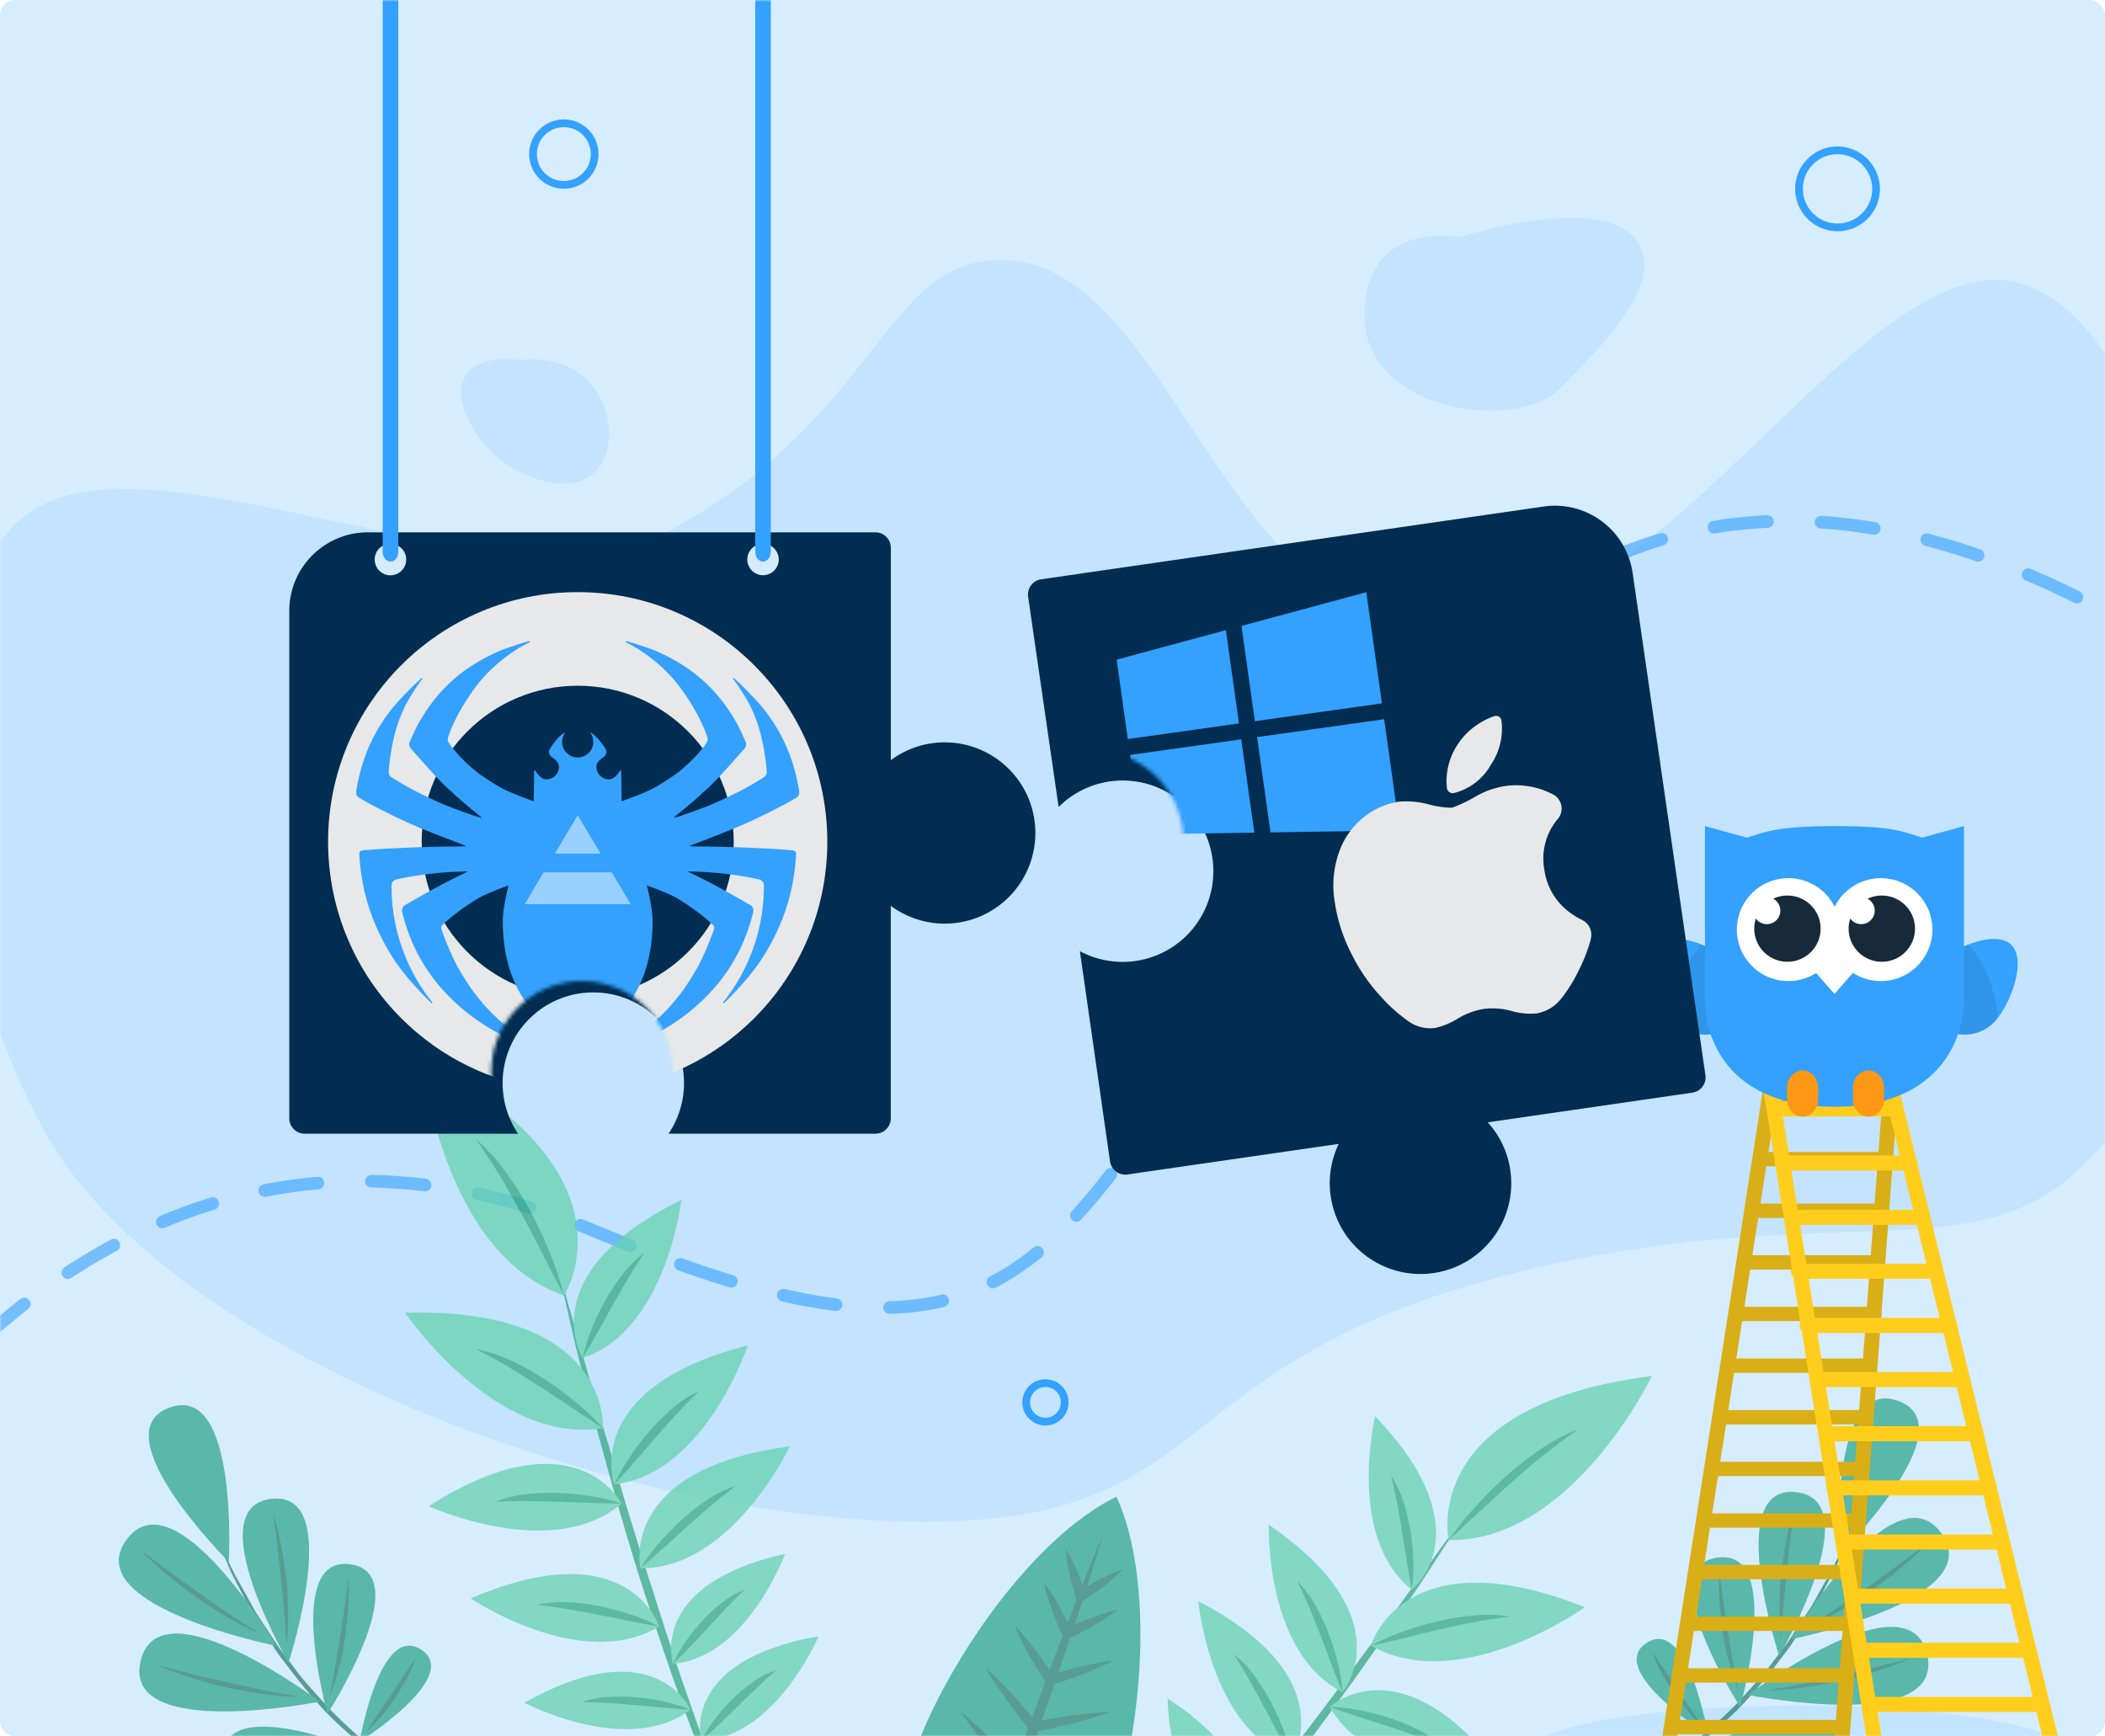 <svg width="560" height="462" fill="none" xmlns="http://www.w3.org/2000/svg"><rect width="560" height="462" rx="4" fill="#D6ECFF"/><mask id="a" style="mask-type:luminance" maskUnits="userSpaceOnUse" x="0" y="0" width="560" height="462"><rect width="560" height="462" rx="4" fill="#fff"/></mask><g mask="url(#a)"><path opacity=".6" d="M643.651 226.898s-169.176-183.3-278.426-21.6c-84.193 124.592-82.619 174.274-207.371 122.108C39.361 277.856-38.9 380.195-62.207 439.967c0 0 338.86 174.347 515.479 121.033 176.62-53.314 190.379-334.102 190.379-334.102z" stroke="#33A1FD" stroke-width="3.36" stroke-linecap="round" stroke-linejoin="round" stroke-dasharray="14.28"/><g opacity=".12" fill="#33A1FD"><path d="M264.088 69.254c-29.127 1.967-30.787 41.295-84.802 71.284-43.938 24.396-135.84-26.733-170.514-4.794-30.06 19.02-29.243 108.826 4.044 166.88C46.103 360.679 165.647 404.87 245.715 404.87c80.068 0 61.758-42.74 158.482-66.46 78.227-19.173 117.567-1.229 145.711-24.58 65.937-54.692 36.441-226.325-13.212-238.615-42.524-10.57-97.472 101.087-159.23 92.177-54.569-7.866-68.211-101.21-113.378-98.138z"/><path d="M138.608 95.828c-1.681-.22-10.968-1.32-14.551 3.737-4.46 6.23 2.413 18.175 10.53 23.818 5.484 3.811 16.891 8.428 23.471 2.346 6.142-5.643 4.753-17.662-1.535-24.332-6.727-7.108-16.891-5.716-17.915-5.57zM388.203 63.11s-25.195-4.917-25.195 20.892c0 25.81 40.558 30.726 51.619 19.665s30.541-30.05 19.665-40.927c-10.877-10.877-46.089.37-46.089.37z"/></g><circle cx="149.998" cy="40.998" r="8.198" stroke="#33A1FD" stroke-width="2.05"/><circle cx="278.124" cy="373.124" r="5.124" stroke="#33A1FD" stroke-width="2.05"/><path clip-rule="evenodd" d="M499.096 50.378c-.072 5.642-4.692 10.165-10.334 10.117-5.643-.047-10.185-4.647-10.162-10.29.024-5.643 4.605-10.204 10.247-10.205a10.313 10.313 0 0 1 10.249 10.378z" stroke="#33A1FD" stroke-width="2.05"/><ellipse cx="478.253" cy="466.853" rx="72.586" ry="13.056" fill="#C3E4FF"/><g opacity=".75"><path d="M283.553 536.694c5.143-4.942 10.041-10.163 14.737-15.462 4.697-5.3 9.439-10.666 13.99-16.144a1563.358 1563.358 0 0 0 13.555-16.5 658.414 658.414 0 0 0 13.142-16.835c4.296-5.678 8.669-11.301 12.964-16.979 4.295-5.679 8.401-11.502 12.718-17.17l25.102-34.607c-3.816 6.025-7.743 11.971-11.614 17.962l-12.038 17.638a1007.164 1007.164 0 0 1-25.313 34.518c-8.769 11.256-17.727 22.379-27.166 33.089-9.438 10.71-19.177 21.208-30.077 30.49z" fill="#36A881"/><path d="M385.41 409.769s-8.144-35.867 54.041-43.654c0 0-21.153 44.112-54.041 43.654z" fill="#66D1AD"/><path d="M385.41 409.769a82.57 82.57 0 0 1 7.162-8.925 111.72 111.72 0 0 1 8.133-8.11 88.247 88.247 0 0 1 9.059-7.096 48.5 48.5 0 0 1 10.174-5.366c-3.179 2.142-6.191 4.463-9.137 6.772-.725.602-1.45 1.205-2.231 1.796-.781.591-1.439 1.227-2.153 1.83-1.461 1.205-2.856 2.476-4.273 3.726-2.834 2.499-5.578 5.098-8.378 7.664s-5.511 5.143-8.356 7.709z" fill="#36A881"/><path d="M364.715 437.838s8.434-29.452 56.897-10.219c.044 0-33.078 23.718-56.897 10.219z" fill="#66D1AD"/><path d="M364.715 437.838a62.328 62.328 0 0 1 8.78-3.815 87.525 87.525 0 0 1 9.181-2.7 71.371 71.371 0 0 1 9.483-1.517 38.34 38.34 0 0 1 9.595.301c-3.18.379-6.27.87-9.36 1.428-.77.167-1.54.312-2.31.458-.77.145-1.539.323-2.309.49-1.54.302-3.068.659-4.596 1.016-3.068.68-6.114 1.461-9.182 2.231-3.068.77-6.147 1.439-9.282 2.108z" fill="#36A881"/><path d="M375.615 422.967s19.646-15.418-9.773-46.142c0 0-7.743 32.297 9.773 46.142z" fill="#66D1AD"/><path d="M375.615 422.967c-.547-2.566-.982-5.109-1.384-7.653-.401-2.544-.781-5.076-1.216-7.597-.201-1.261-.39-2.522-.625-3.782-.234-1.261-.468-2.499-.669-3.771-.502-2.499-1.026-4.998-1.651-7.542a28.715 28.715 0 0 1 3.347 7.107 53.362 53.362 0 0 1 1.807 7.631c.411 2.585.661 5.193.748 7.809a44.975 44.975 0 0 1-.357 7.798z" fill="#36A881"/><path d="M353.748 454.149s18.843-17.594 45.507 17.303c0 0-34.172 2.767-45.507-17.303z" fill="#66D1AD"/><path d="M353.748 454.149c2.695.075 5.379.381 8.022.915a65.713 65.713 0 0 1 7.809 2.008 53.78 53.78 0 0 1 7.497 3.057 30.109 30.109 0 0 1 6.694 4.462 166.14 166.14 0 0 0-7.43-2.9c-1.25-.413-2.477-.904-3.738-1.295-1.26-.39-2.499-.836-3.759-1.238-2.499-.848-5.032-1.606-7.553-2.443s-5.009-1.618-7.542-2.566z" fill="#36A881"/><path d="M357.184 450.233s16.59-19.735-19.646-44.547c-.033 0-1.015 34.272 19.646 44.547z" fill="#66D1AD"/><path d="M357.184 450.233c-1.115-2.477-2.041-4.965-2.989-7.441-.949-2.477-1.852-4.965-2.823-7.43-.469-1.227-.937-2.466-1.439-3.682-.502-1.216-1.004-2.432-1.484-3.67a173.616 173.616 0 0 0-3.291-7.263 30.34 30.34 0 0 1 4.853 6.493 54.697 54.697 0 0 1 3.436 7.33 66.817 66.817 0 0 1 2.41 7.697 46.814 46.814 0 0 1 1.327 7.966z" fill="#36A881"/><path d="M343.674 467.882s14.091-21.587-24.878-41.847c0 0 3.157 34.138 24.878 41.847z" fill="#66D1AD"/><path d="M343.674 467.882c-1.372-2.331-2.633-4.674-3.871-7.028-1.238-2.354-2.443-4.708-3.704-7.029-.614-1.115-1.216-2.331-1.874-3.48a154.243 154.243 0 0 1-1.908-3.459c-1.328-2.231-2.677-4.54-4.139-6.816a29.867 29.867 0 0 1 5.578 5.857 54.828 54.828 0 0 1 4.307 6.861 65.827 65.827 0 0 1 3.346 7.352 47.066 47.066 0 0 1 2.265 7.742z" fill="#36A881"/><path d="M327.71 487.718s13.019-16.467-17.081-35.778c0 0 .045 27.924 17.081 35.778zM334.191 480.087s15.619-20.148 47.102 9.662c0 0-32.877 8.077-47.102-9.662z" fill="#66D1AD"/><path d="M204.981 507.044c-7.397-13.097-13.176-27.031-18.698-41.01-5.523-13.979-10.32-28.237-14.938-42.55-4.619-14.314-8.669-28.772-12.585-43.286l-5.578-21.833c-1.662-7.33-3.347-14.637-4.998-21.978l12.272 43.331c2.231 7.173 4.184 14.414 6.381 21.587 2.198 7.174 4.351 14.347 6.694 21.476 2.231 7.173 4.574 14.28 6.928 21.398l3.682 10.632c.602 1.774 1.249 3.525 1.885 5.288l1.886 5.299c2.532 7.062 5.221 14.057 8.01 21.018 2.789 6.962 5.745 13.89 9.059 20.628z" fill="#36A881"/><path d="M150.047 344.709s21.007-32.554-37.708-62.709c.011 0 5.02 51.285 37.708 62.709z" fill="#66D1AD"/><path d="M150.047 344.709a756.1 756.1 0 0 1-5.511-10.698c-1.807-3.559-3.626-7.107-5.578-10.599-.937-1.751-1.874-3.514-2.878-5.232-.491-.859-.96-1.741-1.462-2.6s-1.026-1.695-1.517-2.566c-2.075-3.346-4.228-6.693-6.605-10.04a51.481 51.481 0 0 1 8.133 8.992 91.306 91.306 0 0 1 6.493 10.319 117.859 117.859 0 0 1 5.132 10.956 87.886 87.886 0 0 1 3.793 11.468z" fill="#36A881"/><path d="M160.4 379.941s2.287-32.175-52.646-30.658c0 0 24.198 35.477 52.646 30.658z" fill="#66D1AD"/><path d="M160.4 379.941c-2.856-1.785-5.578-3.626-8.4-5.478-2.823-1.852-5.512-3.693-8.301-5.478-1.383-.903-2.766-1.807-4.183-2.666-.703-.435-1.395-.892-2.098-1.316-.703-.424-1.417-.837-2.119-1.283-2.856-1.663-5.735-3.269-8.758-4.786a40.587 40.587 0 0 1 9.605 3.168 71.93 71.93 0 0 1 8.836 4.92 90.237 90.237 0 0 1 8.111 5.98 64.935 64.935 0 0 1 7.307 6.939z" fill="#36A881"/><path d="M154.989 361.332s-13.878-22.312 26.329-42.126c-.033-.033-4.005 34.718-26.329 42.126z" fill="#66D1AD"/><path d="M154.989 361.332a48.12 48.12 0 0 1 2.477-7.865 66.538 66.538 0 0 1 3.548-7.43 54.052 54.052 0 0 1 4.552-6.895 29.918 29.918 0 0 1 5.857-5.834 193.348 193.348 0 0 0-4.351 6.872c-.659 1.171-1.384 2.309-2.02 3.492-.636 1.182-1.338 2.332-1.997 3.514-1.338 2.332-2.599 4.719-3.938 7.073-1.338 2.354-2.666 4.697-4.128 7.073z" fill="#36A881"/><path d="M165.365 400.045s-12.272-24.21-51.319.702c.045 0 32.866 15.061 51.319-.702z" fill="#66D1AD"/><path d="M165.365 400.044c-2.845 0-5.645-.055-8.446-.167-2.8-.111-5.578-.245-8.356-.312-1.383 0-2.777-.112-4.161-.123-1.383-.011-2.778 0-4.172-.078-2.778 0-5.578.056-8.39.19a32.052 32.052 0 0 1 8.289-2.02 57.224 57.224 0 0 1 8.513-.312 68.9 68.9 0 0 1 8.456.837 49.004 49.004 0 0 1 8.267 1.985z" fill="#36A881"/><path d="M163.435 394.935s-9.293-25.514 35.521-36.972c-.022.022-11.424 34.261-35.521 36.972z" fill="#66D1AD"/><path d="M163.435 394.935a48.732 48.732 0 0 1 4.194-7.386 68.972 68.972 0 0 1 5.155-6.76 58.964 58.964 0 0 1 6.046-6.002 31.43 31.43 0 0 1 7.14-4.675 175.645 175.645 0 0 0-5.868 6.002c-.926 1.049-1.896 2.031-2.789 3.091-.892 1.059-1.852 2.075-2.755 3.123-1.852 2.087-3.637 4.229-5.478 6.326-1.841 2.097-3.704 4.228-5.645 6.281z" fill="#36A881"/><path d="M170.374 417.27s-6.136-26.452 39.727-32.42c0 0-15.429 32.632-39.727 32.42z" fill="#66D1AD"/><path d="M170.374 417.27a51.483 51.483 0 0 1 5.054-6.839 72.619 72.619 0 0 1 5.935-6.08 57.712 57.712 0 0 1 6.694-5.232 32.056 32.056 0 0 1 7.642-3.782c-2.232 1.729-4.463 3.469-6.549 5.254-1.038.926-2.12 1.785-3.146 2.733-1.027.949-2.075 1.841-3.113 2.778-2.086 1.841-4.105 3.749-6.191 5.578-2.087 1.83-4.128 3.782-6.326 5.59z" fill="#36A881"/><path d="M179.054 442.661s-6.94-20.996 29.809-29.229c-.045 0-10.152 27.601-29.809 29.229z" fill="#66D1AD"/><path d="M179.054 442.661a35.252 35.252 0 0 1 3.458-6.024 48.23 48.23 0 0 1 4.34-5.411 41.072 41.072 0 0 1 5.12-4.719 23.314 23.314 0 0 1 6.036-3.503 332.217 332.217 0 0 0-4.819 4.864l-4.608 4.954c-1.551 1.651-3.068 3.346-4.652 4.964-1.584 1.618-3.202 3.291-4.875 4.875z" fill="#36A881"/><path d="M186.539 463.1s-5.89-21.309 31.238-27.735c-.022 0-11.48 27.077-31.238 27.735z" fill="#66D1AD"/><path d="M186.539 463.1a36.348 36.348 0 0 1 3.76-5.846 49.645 49.645 0 0 1 4.596-5.199 41.896 41.896 0 0 1 5.344-4.462 23.85 23.85 0 0 1 6.203-3.202 356.719 356.719 0 0 0-5.054 4.63l-4.853 4.719c-1.617 1.573-3.213 3.168-4.875 4.73-1.662 1.562-3.313 3.135-5.121 4.63z" fill="#36A881"/><path d="M175.361 432.732s-8.155-25.548-50.103-7.441c0 .034 29.609 19.914 50.103 7.441z" fill="#66D1AD"/><path d="M175.361 432.732c-2.789-.424-5.511-.948-8.211-1.495-2.7-.546-5.4-1.115-8.1-1.628-1.35-.268-2.688-.547-4.049-.781a248.225 248.225 0 0 1-4.039-.725c-2.711-.447-5.422-.837-8.222-1.116a31.275 31.275 0 0 1 8.412-.669c2.807.138 5.6.485 8.356 1.037a70.122 70.122 0 0 1 8.11 2.164 49.906 49.906 0 0 1 7.743 3.213z" fill="#36A881"/><path d="M183.695 454.866s-9.439-21.431-44.179-1.829c0 0 27.545 14.525 44.179 1.829z" fill="#66D1AD"/><path d="M183.695 454.866c-2.455-.1-4.865-.312-7.263-.524-2.399-.212-4.797-.469-7.185-.658-2.387-.19-4.775-.424-7.162-.569a140.358 140.358 0 0 0-7.241-.257 27.532 27.532 0 0 1 7.241-1.372 49.036 49.036 0 0 1 7.352.123c2.434.221 4.852.594 7.24 1.115a41.046 41.046 0 0 1 7.018 2.142z" fill="#36A881"/><path d="M189.819 471.4s-12.439-15.619-36.815 8.088c-.012 0 25.849 5.991 36.815-8.088z" fill="#66D1AD"/><path d="M136.231 484.619a84.567 84.567 0 0 1-26.828-10.997A121.41 121.41 0 0 1 86.586 455.4a142.393 142.393 0 0 1-9.403-11.183l-2.205-2.908a35.559 35.559 0 0 1-2.112-2.975l-3.904-6.176c-.638-1.036-1.329-2.032-1.9-3.108l-1.7-3.24-3.373-6.455c-1.076-2.178-1.913-4.476-2.882-6.641l-2.79-6.72c2.14 4.356 4.052 8.805 6.256 13.122l3.533 6.348 1.753 3.161c.598 1.063 1.328 2.032 1.966 3.055l3.984 6.056a32.807 32.807 0 0 0 2.125 2.922l2.205 2.882c2.816 3.985 6.229 7.371 9.403 10.997a126.354 126.354 0 0 0 22.352 18.302l3.055 1.939 3.174 1.753c2.086 1.222 4.29 2.205 6.468 3.267a78.416 78.416 0 0 0 13.64 4.821z" fill="#2D826F"/><path d="M59.266 411.001a63.375 63.375 0 0 1-4.383-7.663 93.379 93.379 0 0 1-3.559-8.089c-1.076-2.775-2.032-5.538-2.816-8.367-.411-1.421-.77-2.842-1.142-4.263-.372-1.421-.65-2.882-.903-4.33 1.05 2.749 1.992 5.525 3.015 8.274 1.023 2.75 2.032 5.486 3.081 8.208 1.05 2.723 2.152 5.432 3.24 8.142a171.472 171.472 0 0 0 1.714 3.984c.584 1.328 1.156 2.749 1.753 4.104z" fill="#2D826F"/><path d="M73.544 437.909s-27.333-46.259-40.07-27.984c-12.312 17.585 40.07 27.984 40.07 27.984z" fill="#2FA78D"/><path d="M69.254 434.708a71.081 71.081 0 0 1-8.753-4.423c-2.842-1.633-5.578-3.439-8.26-5.312-2.683-1.873-5.313-3.865-7.77-5.99-1.248-1.049-2.47-2.138-3.692-3.214s-2.378-2.245-3.52-3.413l7.85 5.817c2.656 1.939 5.29 3.843 7.902 5.711 2.656 1.886 5.312 3.692 7.968 5.525a77.535 77.535 0 0 0 4.091 2.656c1.434.863 2.79 1.78 4.184 2.643z" fill="#2D826F"/><path d="M85.072 452.744s-42.899-32.287-47.707-10.625c-4.648 21.104 47.707 10.625 47.707 10.625z" fill="#2FA78D"/><path d="M79.892 451.482a70.763 70.763 0 0 1-9.775-.757c-3.254-.425-6.468-1.036-9.655-1.74a97.432 97.432 0 0 1-9.47-2.576c-1.554-.478-3.094-1.036-4.648-1.554-1.554-.518-3.055-1.169-4.556-1.806l9.483 2.377a464.2 464.2 0 0 0 9.483 2.258c3.174.717 6.348 1.328 9.522 2.045 1.594.332 3.188.624 4.795.903 1.607.279 3.2.571 4.821.85z" fill="#2D826F"/><path d="M101.222 467.858s-42.168-19.098-42.128.093c.04 18.527 42.128-.093 42.128-.093zM76.758 442.398s-24.225-41.65-4.343-43.629c19.191-1.913 4.343 43.629 4.343 43.629z" fill="#2FA78D"/><path d="M76.2 437.643c-.093-1.474-.16-2.922-.279-4.383-.12-1.461-.186-2.908-.319-4.369-.265-2.895-.505-5.804-.823-8.699a963.189 963.189 0 0 0-.983-8.686c-.345-2.896-.757-5.778-1.063-8.7.425 1.395.784 2.816 1.156 4.237.372 1.421.637 2.869.916 4.303.585 2.882.957 5.791 1.328 8.713.372 2.922.492 5.857.505 8.792a62.775 62.775 0 0 1-.438 8.792z" fill="#2D826F"/><path d="M87.117 455.985s-11.807-42.62 6.309-39.751c17.491 2.776-6.309 39.751-6.309 39.751z" fill="#2FA78D"/><path d="M87.662 451.615c.544-2.656.996-5.312 1.46-7.969.465-2.656.904-5.312 1.329-7.902.425-2.59.797-5.313 1.155-7.969a410.27 410.27 0 0 1 1.13-7.969 71.48 71.48 0 0 1-.107 8.089c-.146 2.656-.492 5.312-.864 8.035a71.365 71.365 0 0 1-4.103 15.685z" fill="#2D826F"/><path d="M95.683 463.369s5.379-31.875 16.483-24.371c10.718 7.265-16.483 24.371-16.483 24.371z" fill="#2FA78D"/><path d="m97.45 460.713 6.574-9.735 3.241-4.875c1.089-1.62 2.178-3.254 3.347-4.861a43.008 43.008 0 0 1-2.457 5.393c-.904 1.753-1.953 3.426-3.029 5.086a45.555 45.555 0 0 1-7.676 8.992z" fill="#2D826F"/><path d="M60.873 415.556s2.657-48.25-16.03-40.946c-18.023 7.026 16.03 40.946 16.03 40.946z" fill="#2FA78D"/><path d="M413.849 482.837a84.567 84.567 0 0 0 26.828-10.997 121.412 121.412 0 0 0 22.817-18.222 142.488 142.488 0 0 0 9.403-11.183l2.205-2.909a35.465 35.465 0 0 0 2.112-2.975l3.904-6.175c.638-1.036 1.329-2.032 1.9-3.108l1.7-3.241 3.373-6.455c1.076-2.178 1.913-4.475 2.882-6.64l2.789-6.721c-2.138 4.357-4.051 8.806-6.255 13.122l-3.533 6.349-1.753 3.161c-.598 1.062-1.328 2.032-1.966 3.054l-3.984 6.057a33.033 33.033 0 0 1-2.125 2.922l-2.205 2.882c-2.816 3.984-6.229 7.371-9.403 10.996a126.329 126.329 0 0 1-22.352 18.302l-3.055 1.939-3.174 1.753c-2.086 1.222-4.29 2.205-6.468 3.267a78.502 78.502 0 0 1-13.64 4.822z" fill="#2D826F"/><path d="M490.814 409.218a63.523 63.523 0 0 0 4.383-7.663 93.344 93.344 0 0 0 3.559-8.088c1.076-2.776 2.032-5.538 2.816-8.367.411-1.421.77-2.842 1.142-4.264.372-1.421.651-2.882.903-4.329-1.049 2.749-1.992 5.525-3.015 8.274-1.023 2.749-2.032 5.485-3.081 8.208-1.049 2.722-2.152 5.432-3.241 8.141-.544 1.328-1.129 2.656-1.713 3.985-.584 1.328-1.156 2.749-1.753 4.103z" fill="#2D826F"/><path d="M476.536 436.126s27.333-46.258 40.07-27.983c12.312 17.584-40.07 27.983-40.07 27.983z" fill="#2FA78D"/><path d="M480.826 432.926a71.132 71.132 0 0 0 8.753-4.423c2.842-1.634 5.578-3.44 8.261-5.313 2.682-1.872 5.312-3.864 7.769-5.989 1.249-1.05 2.47-2.139 3.692-3.215 1.222-1.075 2.378-2.244 3.52-3.413l-7.849 5.817a1016.035 1016.035 0 0 1-7.903 5.711c-2.656 1.886-5.312 3.693-7.969 5.525a77.605 77.605 0 0 1-4.09 2.657c-1.435.863-2.789 1.779-4.184 2.643z" fill="#2D826F"/><path d="M465.008 450.962s42.899-32.287 47.707-10.625c4.648 21.103-47.707 10.625-47.707 10.625z" fill="#2FA78D"/><path d="M470.188 449.7a70.761 70.761 0 0 0 9.775-.757c3.254-.425 6.468-1.036 9.655-1.74a97.708 97.708 0 0 0 9.47-2.577c1.554-.478 3.095-1.036 4.648-1.554 1.554-.518 3.055-1.168 4.556-1.806l-9.483 2.378c-3.161.783-6.309 1.54-9.483 2.257-3.174.718-6.348 1.328-9.522 2.046-1.594.332-3.188.624-4.795.903-1.607.279-3.201.571-4.821.85z" fill="#2D826F"/><path d="M448.858 466.076s42.168-19.099 42.128.093c-.039 18.527-42.128-.093-42.128-.093zM473.322 440.615s24.225-41.65 4.343-43.629c-19.191-1.912-4.343 43.629-4.343 43.629z" fill="#2FA78D"/><path d="M473.88 435.861c.093-1.475.16-2.922.279-4.383.12-1.461.186-2.909.319-4.37.265-2.895.504-5.804.823-8.699.319-2.895.638-5.791.983-8.686.345-2.895.757-5.777 1.063-8.699-.425 1.394-.784 2.816-1.156 4.237-.372 1.421-.637 2.868-.916 4.303-.585 2.882-.957 5.79-1.328 8.712-.372 2.922-.492 5.857-.505 8.793-.06 2.937.086 5.875.438 8.792z" fill="#2D826F"/><path d="M462.963 454.202s11.807-42.619-6.309-39.751c-17.491 2.776 6.309 39.751 6.309 39.751z" fill="#2FA78D"/><path d="M462.418 449.833c-.544-2.657-.996-5.313-1.461-7.969a777.738 777.738 0 0 1-1.328-7.903c-.425-2.589-.797-5.312-1.155-7.968-.359-2.657-.717-5.313-1.129-7.969a71.556 71.556 0 0 0 .106 8.088c.146 2.656.492 5.313.863 8.035a71.407 71.407 0 0 0 4.104 15.686z" fill="#2D826F"/><path d="M454.397 461.587s-5.379-31.876-16.483-24.372c-10.718 7.265 16.483 24.372 16.483 24.372z" fill="#2FA78D"/><path d="m452.63 458.93-6.574-9.735-3.241-4.874c-1.089-1.62-2.178-3.254-3.347-4.861a42.995 42.995 0 0 0 2.457 5.392c.904 1.753 1.953 3.427 3.029 5.087a45.552 45.552 0 0 0 7.676 8.991z" fill="#2D826F"/><path d="M489.207 413.774s-2.657-48.251 16.03-40.946c18.023 7.026-16.03 40.946-16.03 40.946zM243.17 466.599c-8.925 24.834-2.063 37.028 8.122 59.262 21.989-10.71 35.009-15.786 43.911-40.631 8.903-24.845 12.004-64.773 1.819-87.019-22 10.71-44.926 43.543-53.852 68.388z" fill="#2FA78D"/><path d="M253.334 520.149a829.82 829.82 0 0 1 9.048-28.359c3.101-9.461 6.448-18.765 9.795-28.114 3.347-9.349 6.761-18.642 10.308-27.891 3.548-9.248 7.185-18.497 11.023-27.656a823.422 823.422 0 0 1-9.037 28.37c-3.146 9.405-6.437 18.765-9.762 28.103a1209.002 1209.002 0 0 1-10.319 27.891c-3.548 9.237-7.23 18.497-11.056 27.656z" fill="#2D826F"/><path d="M255.532 455.365c2.911 2.387 5.645 4.953 8.3 7.586a240.46 240.46 0 0 1 7.742 8.077l-1.182-.424 5.578-.725c1.874-.19 3.737-.435 5.578-.58 1.841-.145 3.749-.29 5.634-.402a80.578 80.578 0 0 1 5.679-.145c-1.819.569-3.66 1.004-5.489 1.451-1.83.446-3.682.825-5.578 1.182-1.897.357-3.704.681-5.579 1.015l-5.578.859-.703.112-.479-.536c-2.488-2.777-4.954-5.578-7.308-8.478-2.354-2.901-4.473-5.857-6.615-8.992zM262.136 443.706a100.95 100.95 0 0 1 7.252 7.23c2.309 2.499 4.462 5.098 6.694 7.709l-1.306-.469 5.043-.926c1.696-.256 3.347-.558 5.076-.77 1.729-.212 3.347-.435 5.11-.602 1.762-.167 3.425-.312 5.165-.346-1.629.625-3.269 1.116-4.909 1.64-1.64.524-3.347.96-4.953 1.372-1.607.413-3.347.804-4.987 1.216l-5.02 1.049-.793.167-.513-.636c-2.119-2.644-4.228-5.31-6.203-8.077a98.702 98.702 0 0 1-5.656-8.557zM269.946 432.472a71.219 71.219 0 0 1 5.578 6.694c.903 1.115 1.718 2.354 2.577 3.525.859 1.172 1.651 2.399 2.443 3.604l-1.517-.547c1.394-.424 2.8-.848 4.206-1.227 1.405-.379 2.822-.77 4.25-1.116a95.006 95.006 0 0 1 4.307-.915c1.439-.278 2.9-.513 4.384-.658-1.305.714-2.655 1.317-3.994 1.93-1.339.614-2.7 1.116-4.072 1.663-1.372.546-2.744 1.004-4.117 1.506-1.372.502-2.778.926-4.172 1.361l-.971.301-.558-.859a210.246 210.246 0 0 1-2.32-3.682 149.841 149.841 0 0 1-2.231-3.771 70.195 70.195 0 0 1-3.793-7.809zM277.811 421.238c.792.993 1.461 2.03 2.142 3.068a48.678 48.678 0 0 1 1.896 3.179c.592 1.071 1.172 2.231 1.752 3.258.58 1.026 1.115 2.231 1.617 3.347l-1.807-.647a110.687 110.687 0 0 1 3.347-1.54c1.116-.491 2.231-.97 3.436-1.394 1.205-.424 2.332-.848 3.514-1.239a35.703 35.703 0 0 1 3.626-1.004c-.982.803-2.019 1.495-3.057 2.231-1.037.737-2.097 1.328-3.168 1.942-1.071.613-2.164 1.205-3.246 1.807-1.083.602-2.232 1.116-3.347 1.651l-1.228.603-.569-1.25a108.586 108.586 0 0 1-1.483-3.347c-.469-1.116-.937-2.231-1.339-3.436-.402-1.205-.814-2.332-1.194-3.514-.379-1.183-.647-2.477-.892-3.715z" fill="#2D826F"/><path d="M283.556 412.123a44.67 44.67 0 0 1 3.001 5.98 60.478 60.478 0 0 1 2.231 6.214l-2.008-.725a69.68 69.68 0 0 1 5.735-3.347 74.855 74.855 0 0 1 3.001-1.462 33.946 33.946 0 0 1 3.157-1.227c-.77.848-1.607 1.595-2.432 2.343-.826.747-1.707 1.45-2.577 2.131a73.167 73.167 0 0 1-5.433 3.826l-1.473.949-.535-1.674a76.795 76.795 0 0 1-1.719-6.392 41.948 41.948 0 0 1-.948-6.616z" fill="#2D826F"/></g><path d="M502.713 296.574h-32.24a1.916 1.916 0 1 1 0-3.822h32.24a1.917 1.917 0 1 1 0 3.822zM501.657 310.307h-33.305a1.907 1.907 0 0 1 0-3.813h33.305a1.906 1.906 0 0 1 0 3.813zM500.612 324.049H466.24a1.916 1.916 0 1 1 0-3.822h34.372a1.915 1.915 0 1 1 0 3.822zM499.556 337.781h-35.437a1.906 1.906 0 1 1 0-3.812h35.437a1.906 1.906 0 1 1 0 3.812zM498.501 351.513h-36.493a1.916 1.916 0 1 1 0-3.822h36.493a1.916 1.916 0 1 1 0 3.822zM497.445 365.256h-37.548a1.906 1.906 0 0 1 0-3.812h37.548a1.906 1.906 0 1 1 0 3.812zM496.39 378.998h-38.614a1.915 1.915 0 0 1-1.776-2.909 1.915 1.915 0 0 1 1.776-.913h38.614a1.917 1.917 0 1 1 0 3.822zM495.334 392.73h-39.669a1.906 1.906 0 1 1 0-3.812h39.669a1.906 1.906 0 0 1 0 3.812zM494.279 406.473h-40.736a1.916 1.916 0 1 1 0-3.823h40.736a1.919 1.919 0 0 1 1.776 2.91 1.919 1.919 0 0 1-1.776.913zM493.223 420.174h-41.791a1.917 1.917 0 1 1 0-3.822h41.791a1.916 1.916 0 1 1 0 3.822zM492.147 433.947h-42.826a1.915 1.915 0 1 1 0-3.822h42.826a1.916 1.916 0 1 1 0 3.822zM491.122 447.68H447.2a1.918 1.918 0 1 1 0-3.823h43.922a1.917 1.917 0 1 1 0 3.823zM490.098 461.422h-45.009a1.916 1.916 0 1 1 0-3.822h45.009a1.914 1.914 0 0 1 1.775 2.909 1.914 1.914 0 0 1-1.775.913z" fill="#D9AF18"/><path d="M488.704 482.297h-.154a1.944 1.944 0 0 1-1.844-2.05l14.347-191.297a1.977 1.977 0 0 1 2.141-1.763 1.95 1.95 0 0 1 1.855 2.05l-14.347 191.297a1.956 1.956 0 0 1-1.998 1.763zM441.379 482.297h-.287a1.926 1.926 0 0 1-1.691-2.173l29.781-191.297a2.049 2.049 0 0 1 2.275-1.609 1.928 1.928 0 0 1 1.68 2.173l-29.78 191.246a1.957 1.957 0 0 1-1.978 1.66z" fill="#D9AF18"/><path d="M502.928 491.787a2.051 2.051 0 0 1-1.978-1.681l-31.902-200.613a2.05 2.05 0 0 1 3.956-.625l31.902 200.603a2.05 2.05 0 0 1-1.671 2.295 1.575 1.575 0 0 1-.307.021zM552.241 491.787a1.989 1.989 0 0 1-1.937-1.527l-49.251-200.603a2.048 2.048 0 0 1 3.894-.953l49.241 200.603a2.049 2.049 0 0 1-1.466 2.428c-.158.033-.319.05-.481.052z" fill="#FFCE1C"/><path d="M504.086 297.036h-32.301a2.05 2.05 0 0 1 0-4.007h32.301a2.048 2.048 0 0 1 0 4.007zM507.611 311.434h-33.449a1.998 1.998 0 0 1 0-3.997h33.449a2.05 2.05 0 1 1 0 3.997zM511.136 325.894H476.54a2.05 2.05 0 0 1 0-4.007h34.596a2.05 2.05 0 0 1 0 4.007zM514.693 340.241h-35.766a2.051 2.051 0 0 1-2.13-3.152 2.049 2.049 0 0 1 2.13-.855h35.766a2.05 2.05 0 0 1 0 4.007zM518.177 354.649h-36.893a2.05 2.05 0 1 1 0-3.996h36.893a2.048 2.048 0 1 1 0 3.996zM521.702 369.058h-38.02a2.05 2.05 0 0 1 0-4.007h38.02a2.048 2.048 0 0 1 2.13 3.151 2.049 2.049 0 0 1-2.13.856zM525.227 383.466H486.06a2.048 2.048 0 0 1 0-4.007h39.167a2.052 2.052 0 0 1 2.131.856 2.05 2.05 0 0 1-2.131 3.151zM528.753 397.865h-40.316a2.051 2.051 0 0 1-2.149-3.153 2.05 2.05 0 0 1 2.149-.844h40.316a2.05 2.05 0 1 1 0 3.997zM532.278 412.273h-41.463a2.05 2.05 0 0 1 0-4.007h41.463a2.05 2.05 0 1 1 0 4.007zM535.803 426.682h-42.631a2.049 2.049 0 1 1 0-4.007h42.631a2.05 2.05 0 1 1 0 4.007zM539.287 441.08H495.58a2.05 2.05 0 1 1 0-3.997h43.707a1.999 1.999 0 0 1 0 3.997zM542.854 455.488h-44.896a2.05 2.05 0 0 1 0-4.006h44.896a2.05 2.05 0 0 1 0 4.006z" fill="#FFCE1C"/><path d="M514.676 256.872c4.153-4.383 15.923-9.686 20.319-5.546 4.396 4.141-.245 16.156-4.399 20.539-4.153 4.383-11.084 4.579-15.48.439-4.396-4.14-4.594-11.05-.44-15.432z" fill="#33A1FD"/><path d="M513.819 257.893a11.635 11.635 0 0 0-2.133 6.608 10.868 10.868 0 0 0 3.43 7.803c4.396 4.14 11.327 3.944 15.48-.439.32-.337.643-.72.964-1.141-.807-7.691-3.455-14.251-7.879-19.437-3.638 1.399-7.113 3.587-9.005 5.585-.31.327-.596.668-.857 1.021z" fill="#172A3A" fill-opacity=".1"/><path d="M461.657 256.872c-4.153-4.383-15.923-9.686-20.319-5.546-4.397 4.141.245 16.156 4.398 20.539 4.153 4.383 11.084 4.579 15.481.439 4.396-4.14 4.593-11.05.44-15.432z" fill="#33A1FD"/><path d="M462.514 257.893a11.635 11.635 0 0 1 2.133 6.608 10.876 10.876 0 0 1-3.43 7.803c-4.397 4.14-11.328 3.944-15.481-.439-.32-.337-.642-.72-.964-1.141.808-7.691 3.455-14.251 7.88-19.437 3.638 1.399 7.112 3.587 9.005 5.585.31.327.596.668.857 1.021z" fill="#172A3A" fill-opacity=".1"/><g filter="url(#b)"><path d="m453.58 217.794 11.16 3.081c4.498-1.4 7.944-3.08 23.321-3.08 15.378 0 18.002 1.394 23.291 3.08l11.126-3.081v47.066c0 4.691-2.864 27.612-34.449 27.612-31.586 0-34.449-22.51-34.449-27.628v-47.05z" fill="#33A1FD"/><path d="M500.369 231.652a13.712 13.712 0 0 0-12.297 7.628 13.714 13.714 0 0 0-12.298-7.628c-7.572 0-13.711 6.128-13.711 13.686 0 7.559 6.139 13.687 13.711 13.687 2.717 0 5.249-.789 7.38-2.15l-.01.011 4.885 5.56 4.884-5.56-.126-.143a13.668 13.668 0 0 0 7.582 2.282c7.572 0 13.711-6.128 13.711-13.687 0-7.558-6.139-13.686-13.711-13.686z" fill="#fff"/><path d="M475.517 236.271c-1.356 0-2.64.306-3.788.851a3.592 3.592 0 0 1-1.696 6.762 3.598 3.598 0 0 1-2.922-1.495 8.808 8.808 0 0 0-.42 2.693c0 4.866 3.952 8.81 8.826 8.81 4.875 0 8.827-3.944 8.827-8.81 0-4.866-3.952-8.811-8.827-8.811zM500.626 236.271a8.813 8.813 0 0 0-3.789.851 3.59 3.59 0 0 1 1.903 3.17 3.595 3.595 0 0 1-3.599 3.592 3.595 3.595 0 0 1-2.921-1.495 8.779 8.779 0 0 0-.421 2.693c0 4.866 3.952 8.81 8.827 8.81s8.826-3.944 8.826-8.81c0-4.866-3.951-8.811-8.826-8.811z" fill="#172A3A"/></g><path d="M479.558 297.113c-2.292 0-4.15-2.071-4.15-4.626v-3.045c0-2.555 1.858-4.626 4.15-4.626 2.292 0 4.151 2.071 4.151 4.626v3.045c0 2.555-1.859 4.626-4.151 4.626zM497.082 297.113c2.292 0 4.15-2.071 4.15-4.626v-3.045c0-2.555-1.858-4.626-4.15-4.626-2.292 0-4.15 2.071-4.15 4.626v3.045c0 2.555 1.858 4.626 4.15 4.626z" fill="#FF9814"/><g filter="url(#c)"><path d="M426.338 144.453c-1.66-11.416-12.254-19.331-23.673-17.684l-133.674 19.359a4.1 4.1 0 0 0-3.47 4.645l8.107 55.942c8.784-8.762 22.781-9.434 32.364-1.554 9.583 7.88 11.627 21.744 4.727 32.055s-20.495 13.708-31.434 7.855l8.025 55.937a4.1 4.1 0 0 0 4.645 3.475l56.195-8.131c-5.264 10.934-1.592 24.077 8.578 30.7 10.169 6.622 23.675 4.665 31.546-4.571 7.872-9.237 7.662-22.882-.489-31.872l54.443-7.897a4.1 4.1 0 0 0 3.469-4.645l-19.359-133.614z" fill="#002D51"/></g><mask id="d" style="mask-type:luminance" maskUnits="userSpaceOnUse" x="265" y="126" width="181" height="205"><path d="M426.338 144.453c-1.66-11.416-12.254-19.331-23.673-17.684l-133.674 19.359a4.1 4.1 0 0 0-3.47 4.645l8.107 55.942c8.784-8.762 22.781-9.434 32.364-1.554 9.583 7.88 11.627 21.744 4.727 32.055s-20.495 13.708-31.434 7.855l8.025 55.937a4.1 4.1 0 0 0 4.645 3.475l56.195-8.131c-5.264 10.934-1.592 24.077 8.578 30.7 10.169 6.622 23.675 4.665 31.546-4.571 7.872-9.237 7.662-22.882-.489-31.872l54.443-7.897a4.1 4.1 0 0 0 3.469-4.645l-19.359-133.614z" fill="#fff"/></mask><g mask="url(#d)"><g filter="url(#e)" fill="#33A1FD"><path d="m324.611 187.481-3.489-24.822-29.056 7.853 2.969 21.126 29.576-4.157zM328.836 186.887l33.802-4.75-4.157-29.576-33.207 8.976 3.562 25.35zM329.43 191.113l3.563 25.35 34.395-.525-4.157-29.576-33.801 4.751zM325.205 191.706l-29.576 4.157 2.969 21.126 30.096-.46-3.489-24.823z"/></g><g filter="url(#f)"><path d="M395.437 187.701a17.109 17.109 0 0 1-2.781 11.719 15.664 15.664 0 0 1-9.937 7.606 1.548 1.548 0 0 1-1.574-.734 1.526 1.526 0 0 1-.203-.577l-.022.003a17.579 17.579 0 0 1 3.028-11.873 17.926 17.926 0 0 1 5.019-5 18.507 18.507 0 0 1 4.622-2.323 1.45 1.45 0 0 1 1.192.167c.175.112.323.261.435.436.113.175.186.372.215.577l.006-.001zm23.79 58.126a43.459 43.459 0 0 1-3.189 8.274 39.398 39.398 0 0 1-4.565 7.418 10.777 10.777 0 0 1-6.628 4.107 17.9 17.9 0 0 1-6.746-.642 18.932 18.932 0 0 0-7.246-.567 19.568 19.568 0 0 0-7.007 2.57 19.652 19.652 0 0 1-6.014 2.519 10.144 10.144 0 0 1-7.675-2.18 41.281 41.281 0 0 1-6.718-6.072 48.066 48.066 0 0 1-7.779-11.224 44.687 44.687 0 0 1-4.578-14.039 26.552 26.552 0 0 1 1.519-14.239 20.469 20.469 0 0 1 6.203-8.33 19.642 19.642 0 0 1 9.388-4.132 23.195 23.195 0 0 1 7.808.698c2.034.574 4.133.883 6.245.92a36.11 36.11 0 0 0 6.358-3.013 22.207 22.207 0 0 1 8.813-2.874 21.003 21.003 0 0 1 12.024 2.502 4.244 4.244 0 0 1 1.019 6.328 16.343 16.343 0 0 0-3.63 13.412 16.919 16.919 0 0 0 7.278 11.853c.874.626 1.8 1.176 2.769 1.644a4.362 4.362 0 0 1 2.327 5.044c.027.012.026.019.024.023z" fill="#E6E8EA"/></g></g><g filter="url(#g)"><path d="M243.314 189.515a23.936 23.936 0 0 0-14.327 4.747v-56.527a4.1 4.1 0 0 0-4.099-4.1H89.866c-11.546 0-20.906 9.36-20.906 20.906v134.998a4.099 4.099 0 0 0 4.1 4.099h56.76c-6.768-10.062-5.016-23.585 4.094-31.59 9.109-8.005 22.744-8.005 31.853 0 9.11 8.005 10.862 21.528 4.094 31.59h55.015a4.099 4.099 0 0 0 4.099-4.099v-56.528a24.115 24.115 0 1 0 14.326-43.496h.013z" fill="#002D51"/></g><mask id="h" style="mask-type:luminance" maskUnits="userSpaceOnUse" x="68" y="133" width="200" height="161"><path d="M243.314 189.515a23.936 23.936 0 0 0-14.327 4.747v-56.527a4.1 4.1 0 0 0-4.099-4.1H89.866c-11.546 0-20.906 9.36-20.906 20.906v134.998a4.099 4.099 0 0 0 4.1 4.099h56.76c-6.768-10.062-5.016-23.585 4.094-31.59 9.109-8.005 22.744-8.005 31.853 0 9.11 8.005 10.862 21.528 4.094 31.59h55.015a4.099 4.099 0 0 0 4.099-4.099v-56.528a24.115 24.115 0 1 0 14.326-43.496h.013z" fill="#fff"/></mask><g filter="url(#i)" mask="url(#h)"><path fill-rule="evenodd" clip-rule="evenodd" d="M82.282 218.951c0 36.676 29.731 66.407 66.407 66.407 36.675 0 66.406-29.731 66.406-66.407 0-36.675-29.731-66.406-66.406-66.406-36.676 0-66.407 29.731-66.407 66.406zm107.911 0c0 22.922-18.582 41.504-41.504 41.504-22.922 0-41.504-18.582-41.504-41.504 0-22.922 18.582-41.504 41.504-41.504 22.922 0 41.504 18.582 41.504 41.504z" fill="#E6E8EA"/><path d="M114.812 260.486c-6.18-6.168-10.255-13.228-12.545-21.737a21.523 21.523 0 0 1-.28-1.171 1.66 1.66 0 0 1 .795-1.774c5.58-3.227 9.941-5.616 13.083-7.166l3.614-1.784-3.234.106c-4.842.157-10.898.926-15.597 1.978l-.2.045a1.66 1.66 0 0 0-1.297 1.651l.022 1.193c.199 10.824 4.057 21.461 10.813 29.813a.163.163 0 0 1-.239.222 61.94 61.94 0 0 1-2.428-2.427c-5.017-5.256-7.998-9.354-10.77-14.806-3.543-6.968-5.486-14.188-5.937-22.056l-.022-.392a.845.845 0 0 1 .727-.886c3.017-.422 17.099-1.054 23.882-1.072 3.686-.01 4.024-.037 3.424-.274-.366-.145-2.249-.874-4.185-1.621-5.04-1.943-7.76-3.048-10.769-4.375-3.158-1.393-9.765-4.716-12.15-6.112-2.063-1.207-2.04-1.127-1.334-4.622 1.501-7.435 4.482-13.876 9.112-19.688 1.738-2.181 6.727-7.293 7.913-8.108a.12.12 0 0 1 .162.174l-.021.027c-1.34 1.675-3.696 5.41-4.609 7.302-2.065 4.284-3.148 8.079-3.98 13.954-.22 1.548-.336 2.718-.35 3.511-.01.579.282 1.122.771 1.431.71.45 1.421.89 2.131 1.318 3.416 2.061 9.441 5.011 13.315 6.518 3.561 1.386 8.364 3.047 8.479 2.932.043-.042-.5-.535-1.205-1.095-1.706-1.354-6.091-5.104-6.168-5.273-.033-.074-.36-.376-.726-.672-1.703-1.376-5.276-5.184-10.721-11.424a1.661 1.661 0 0 1-.271-1.754c1.045-2.4 1.891-4.164 2.54-5.291 5.092-8.841 11.668-14.658 21.386-18.912 1.203-.527 3.774-1.387 7.713-2.58a.185.185 0 0 1 .133.345c-4.418 2.095-9.466 6.054-12.843 10.071-3.441 4.093-6.959 10.056-8.463 14.343l-.274.779a1.66 1.66 0 0 0 .162 1.435l.04.064c1.502 2.383 5.202 6.151 8.206 8.357 1.077.791 4.003 2.663 5.516 3.529 2.539 1.453 10.312 4.302 10.494 4.117.04-.04-6.798 21.544-6.83 21.513-.148-.148-7.258 2.502-9.365 3.748-3.614 2.135-7.186 4.781-9.734 7.212-.306.292-.41.737-.266 1.135l.417 1.153c.955 2.637 2.634 6.505 3.627 8.356 1.291 2.406 3.699 6.183 4.9 7.689 2.063 2.585 2.303 2.865 3.904 4.533 4.196 4.372 9.925 8.432 15.86 11.238a.225.225 0 0 1-.167.416 51.968 51.968 0 0 1-.469-.159c-11.105-3.792-19.232-8.531-25.692-14.977zM182.566 260.486c6.18-6.168 10.255-13.228 12.545-21.737.106-.394.2-.785.28-1.171a1.66 1.66 0 0 0-.795-1.774c-5.58-3.227-9.941-5.616-13.083-7.166l-3.614-1.784 3.234.106c4.842.157 10.898.926 15.597 1.978l.2.045a1.662 1.662 0 0 1 1.297 1.651l-.022 1.193c-.199 10.824-4.056 21.461-10.812 29.813a.163.163 0 0 0 .238.222 61.94 61.94 0 0 0 2.428-2.427c5.017-5.256 7.998-9.354 10.77-14.806 3.543-6.968 5.486-14.188 5.937-22.056l.022-.392a.845.845 0 0 0-.727-.886c-3.016-.422-17.099-1.054-23.882-1.072-3.686-.01-4.024-.037-3.424-.274.366-.145 2.249-.874 4.185-1.621 5.041-1.943 7.76-3.048 10.769-4.375 3.159-1.393 9.765-4.716 12.151-6.112 2.062-1.207 2.039-1.127 1.333-4.622-1.501-7.435-4.482-13.876-9.112-19.688-1.738-2.181-6.726-7.293-7.913-8.108a.12.12 0 0 0-.162.174l.022.027c1.339 1.675 3.695 5.41 4.608 7.302 2.065 4.284 3.148 8.079 3.98 13.954.22 1.548.336 2.718.35 3.511a1.659 1.659 0 0 1-.771 1.431c-.711.45-1.421.89-2.131 1.318-3.416 2.061-9.441 5.011-13.314 6.518-3.561 1.386-8.365 3.047-8.48 2.932-.042-.042.5-.535 1.206-1.095 1.705-1.354 6.09-5.104 6.167-5.273.033-.074.36-.376.726-.672 1.703-1.376 5.276-5.184 10.721-11.424a1.659 1.659 0 0 0 .271-1.754c-1.044-2.4-1.891-4.164-2.54-5.291-5.091-8.841-11.668-14.658-21.386-18.912-1.203-.527-3.774-1.387-7.713-2.58a.185.185 0 0 0-.133.345c4.418 2.095 9.467 6.054 12.843 10.071 3.441 4.093 6.96 10.056 8.464 14.343l.273.779a1.66 1.66 0 0 1-.162 1.435l-.04.064c-1.502 2.383-5.201 6.151-8.206 8.357-1.077.791-4.003 2.663-5.516 3.529-2.539 1.453-10.312 4.302-10.494 4.117-.04-.04 6.799 21.544 6.83 21.513.148-.148 7.258 2.502 9.365 3.748 3.615 2.135 7.186 4.781 9.734 7.212.306.292.411.737.267 1.135l-.418 1.153c-.955 2.637-2.633 6.505-3.627 8.356-1.291 2.406-3.698 6.183-4.9 7.689-2.063 2.585-2.303 2.865-3.904 4.533-4.196 4.372-9.925 8.432-15.86 11.238a.225.225 0 0 0 .168.416l.468-.159c11.105-3.792 19.233-8.531 25.692-14.977z" fill="#33A1FD"/><path d="M155.54 196.472c-1.247.787-1.871 1.64-1.871 2.557a3.321 3.321 0 0 0 3.32 3.321c.998 0 1.99-.763 2.977-2.287a.166.166 0 0 1 .306.088l.114 8.902c5.483 15.459 8.225 25.815 8.225 31.065 0 15.141-6.391 25.947-19.173 32.417a1.657 1.657 0 0 1-1.499 0c-12.782-6.47-19.172-17.276-19.172-32.417 0-5.241 2.735-15.573 8.204-30.996l.133-8.973a.167.167 0 0 1 .169-.164c.055.001.107.03.137.076.988 1.526 1.98 2.289 2.978 2.289a3.32 3.32 0 0 0 3.32-3.321c0-.917-.623-1.77-1.87-2.557a1.66 1.66 0 0 1-.518-2.29l.01-.015c1.485-2.295 2.845-3.737 4.082-4.326a4.15 4.15 0 1 0 6.553 0c1.237.589 2.598 2.031 4.082 4.326a1.66 1.66 0 0 1-.492 2.295l-.015.01z" fill="#33A1FD"/><path fill-rule="evenodd" clip-rule="evenodd" d="M142.603 222.119h12.171l-6.085-10.199-6.086 10.199zm20.197 13.452-5.055-8.472h-18.113l-5.055 8.472H162.8z" fill="#99D0FE"/></g><path d="M108.066 148.86a4.194 4.194 0 1 1-8.389.023 4.194 4.194 0 0 1 8.389-.023z" fill="#D4EBFE"/><path d="M101.807-29.787v176.8c.083 1.355.986 2.4 2.072 2.4s1.988-1.045 2.072-2.4v-176.8h-4.144z" fill="#33A1FD"/><path d="M207.171 148.86a4.181 4.181 0 1 1-4.181-4.181 4.191 4.191 0 0 1 4.181 4.181z" fill="#D4EBFE"/><path d="M200.924-29.787v176.619c0 1.425.925 2.581 2.066 2.581 1.141 0 2.066-1.156 2.066-2.581V-29.787h-4.132z" fill="#33A1FD"/></g><defs><filter id="b" x="448.58" y="214.794" width="78.898" height="84.677" filterUnits="userSpaceOnUse" color-interpolation-filters="sRGB"><feFlood flood-opacity="0" result="BackgroundImageFix"/><feColorMatrix in="SourceAlpha" values="0 0 0 0 0 0 0 0 0 0 0 0 0 0 0 0 0 0 127 0" result="hardAlpha"/><feOffset dy="2"/><feGaussianBlur stdDeviation="2.5"/><feColorMatrix values="0 0 0 0 0.094 0 0 0 0 0.165 0 0 0 0 0.227 0 0 0 0.1 0"/><feBlend in2="BackgroundImageFix" result="effect1_dropShadow_1_6881"/><feBlend in="SourceGraphic" in2="effect1_dropShadow_1_6881" result="shape"/></filter><filter id="c" x="265.478" y="126.553" width="188.261" height="212.411" filterUnits="userSpaceOnUse" color-interpolation-filters="sRGB"><feFlood flood-opacity="0" result="BackgroundImageFix"/><feColorMatrix in="SourceAlpha" values="0 0 0 0 0 0 0 0 0 0 0 0 0 0 0 0 0 0 127 0" result="hardAlpha"/><feOffset dx="8" dy="8"/><feColorMatrix values="0 0 0 0 0 0 0 0 0 0.169 0 0 0 0 0.31 0 0 0 0.1 0"/><feBlend in2="BackgroundImageFix" result="effect1_dropShadow_1_6881"/><feBlend in="SourceGraphic" in2="effect1_dropShadow_1_6881" result="shape"/></filter><filter id="e" x="292.066" y="152.561" width="80.322" height="69.428" filterUnits="userSpaceOnUse" color-interpolation-filters="sRGB"><feFlood flood-opacity="0" result="BackgroundImageFix"/><feColorMatrix in="SourceAlpha" values="0 0 0 0 0 0 0 0 0 0 0 0 0 0 0 0 0 0 127 0" result="hardAlpha"/><feOffset dx="5" dy="5"/><feColorMatrix values="0 0 0 0 0 0 0 0 0 0.111 0 0 0 0 0.203 0 0 0 1 0"/><feBlend in2="BackgroundImageFix" result="effect1_dropShadow_1_6881"/><feBlend in="SourceGraphic" in2="effect1_dropShadow_1_6881" result="shape"/></filter><filter id="f" x="350.714" y="186.462" width="72.634" height="87.127" filterUnits="userSpaceOnUse" color-interpolation-filters="sRGB"><feFlood flood-opacity="0" result="BackgroundImageFix"/><feColorMatrix in="SourceAlpha" values="0 0 0 0 0 0 0 0 0 0 0 0 0 0 0 0 0 0 127 0" result="hardAlpha"/><feOffset dx="4" dy="4"/><feColorMatrix values="0 0 0 0 0 0 0 0 0 0.111 0 0 0 0 0.203 0 0 0 1 0"/><feBlend in2="BackgroundImageFix" result="effect1_dropShadow_1_6881"/><feBlend in="SourceGraphic" in2="effect1_dropShadow_1_6881" result="shape"/></filter><filter id="g" x="68.96" y="133.635" width="206.482" height="168.002" filterUnits="userSpaceOnUse" color-interpolation-filters="sRGB"><feFlood flood-opacity="0" result="BackgroundImageFix"/><feColorMatrix in="SourceAlpha" values="0 0 0 0 0 0 0 0 0 0 0 0 0 0 0 0 0 0 127 0" result="hardAlpha"/><feOffset dx="8" dy="8"/><feColorMatrix values="0 0 0 0 0 0 0 0 0 0.169 0 0 0 0 0.31 0 0 0 0.1 0"/><feBlend in2="BackgroundImageFix" result="effect1_dropShadow_1_6881"/><feBlend in="SourceGraphic" in2="effect1_dropShadow_1_6881" result="shape"/></filter><filter id="i" x="82.282" y="152.545" width="137.813" height="137.813" filterUnits="userSpaceOnUse" color-interpolation-filters="sRGB"><feFlood flood-opacity="0" result="BackgroundImageFix"/><feColorMatrix in="SourceAlpha" values="0 0 0 0 0 0 0 0 0 0 0 0 0 0 0 0 0 0 127 0" result="hardAlpha"/><feOffset dx="5" dy="5"/><feColorMatrix values="0 0 0 0 0 0 0 0 0 0.111 0 0 0 0 0.203 0 0 0 1 0"/><feBlend in2="BackgroundImageFix" result="effect1_dropShadow_1_6881"/><feBlend in="SourceGraphic" in2="effect1_dropShadow_1_6881" result="shape"/></filter></defs></svg>